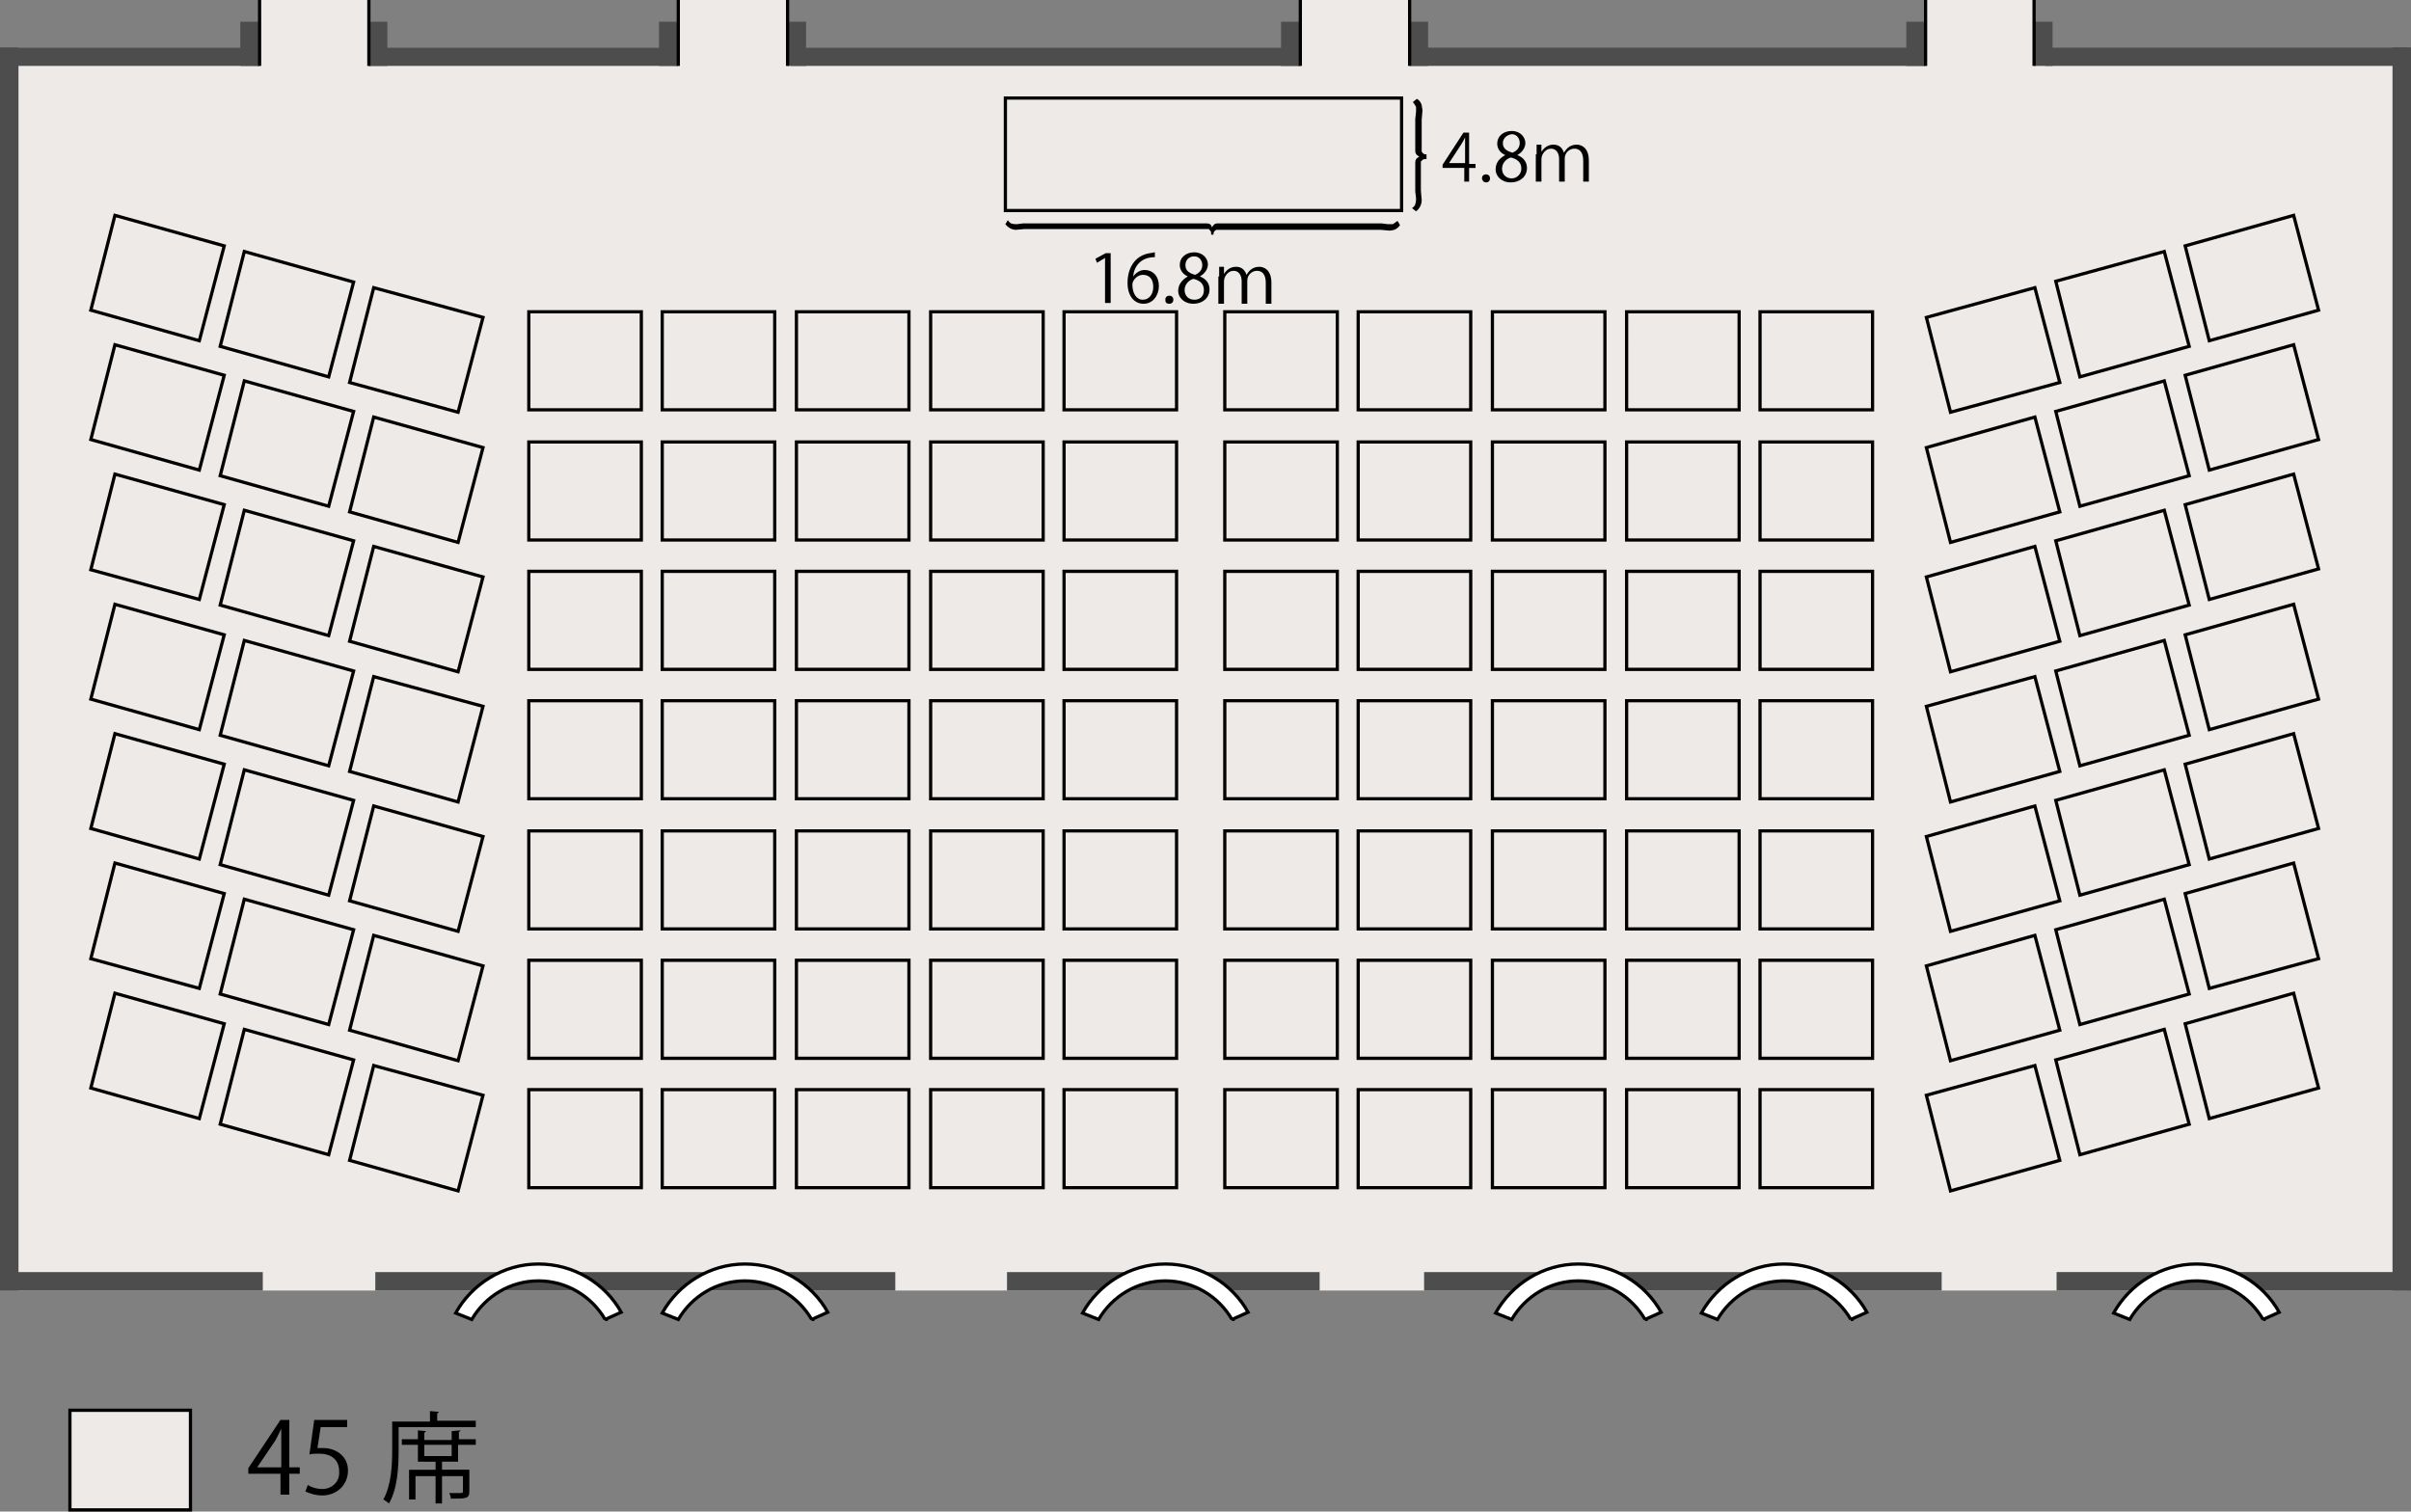 <svg xmlns="http://www.w3.org/2000/svg" width="300" height="188.1" viewBox="0 0 300 188.1"><rect x="0" y="0" width="300" height="188.1" fill="#808080" stroke="none"/><style>.st0{fill:#edeae8}.st1{fill:#4d4d4d}.st2,.st3,.st4,.st5{fill:#edeae8;stroke:#000;stroke-width:.402}.st3,.st4,.st5{fill:#fff}.st4,.st5{fill:none}.st5{fill:#edeae8;stroke-width:.401}</style><path class="st0" d="M32.3 0v5.9H0v154.7h299.8V5.9h-46.7V0h-13.5v5.9h-64.2V0h-13.6v5.9H98V0H84.5v5.9H45.9V0z"/><path class="st1" d="M0 5.9h32.3v2.3H0z"/><path class="st1" d="M29.9 2.7h2.3v5.5h-2.3zM0 5.9h2.3v154.7H0z"/><path class="st1" d="M0 158.3h32.7v2.3H0zM46.7 158.3h64.7v2.3H46.7zM125.3 158.3h38.9v2.3h-38.9zM177.2 158.3h64.4v2.3h-64.4zM45.9 2.7h2.3v5.5h-2.3z"/><path class="st1" d="M45.9 5.9h38.5v2.3H45.9z"/><path class="st1" d="M82 2.7h2.3v5.5H82zM98.4 5.9h63.4v2.3H98.4z"/><path class="st1" d="M98 2.7h2.3v5.5H98zM159.4 2.7h2.3v5.5h-2.3zM175.6 5.9h64v2.3h-64z"/><path class="st1" d="M175.4 2.7h2.3v5.5h-2.3zM237.2 2.7h2.3v5.5h-2.3zM297.7 5.9h2.3v154.7h-2.3z"/><path class="st1" d="M255.9 158.3h43.9v2.3h-43.9zM254.5 5.9h45.3v2.3h-45.3z"/><path class="st1" d="M253.1 2.7h2.3v5.5h-2.3z"/><path class="st2" d="M65.8 38.8h14V51h-14zM82.4 38.8h14V51h-14zM99.1 38.8h14V51h-14zM115.8 38.8h14V51h-14zM132.4 38.8h14V51h-14zM65.8 55h14v12.2h-14zM82.4 55h14v12.2h-14zM99.1 55h14v12.2h-14zM115.8 55h14v12.2h-14zM132.4 55h14v12.2h-14zM65.8 71.1h14v12.2h-14zM82.4 71.1h14v12.2h-14zM99.1 71.1h14v12.2h-14zM115.8 71.1h14v12.2h-14zM132.4 71.1h14v12.2h-14zM65.8 87.2h14v12.2h-14zM82.4 87.2h14v12.2h-14zM99.1 87.2h14v12.2h-14zM115.8 87.2h14v12.2h-14zM132.4 87.2h14v12.2h-14zM65.8 103.4h14v12.2h-14zM82.4 103.4h14v12.2h-14zM99.1 103.4h14v12.2h-14zM115.8 103.4h14v12.2h-14zM132.4 103.4h14v12.2h-14zM65.8 119.5h14v12.2h-14zM82.4 119.5h14v12.2h-14zM99.1 119.5h14v12.2h-14zM115.8 119.5h14v12.2h-14zM132.4 119.5h14v12.2h-14zM65.8 135.6h14v12.2h-14zM82.4 135.6h14v12.2h-14zM99.1 135.6h14v12.2h-14zM14.3 26.8l13.6 3.8-3.1 11.8-13.5-3.8zM30.4 31.3L44 35.1l-3.1 11.8-13.5-3.8zM46.5 35.8l13.6 3.7L57 51.3l-13.5-3.7zM14.3 42.9l13.6 3.8-3.1 11.8-13.5-3.8zM30.4 47.4L44 51.2 40.9 63l-13.5-3.8zM46.5 51.9l13.6 3.8L57 67.5l-13.5-3.8zM14.3 59l13.6 3.8-3.1 11.8-13.5-3.7zM30.4 63.5L44 67.3l-3.1 11.8-13.5-3.8zM46.5 68l13.6 3.8L57 83.6l-13.5-3.8zM14.3 75.2L27.9 79l-3.1 11.8L11.3 87zM30.4 79.7L44 83.5l-3.1 11.8-13.5-3.8zM46.5 84.2l13.6 3.7L57 99.8 43.5 96zM14.3 91.3l13.6 3.8-3.1 11.8-13.5-3.8zM30.4 95.8L44 99.6l-3.1 11.8-13.5-3.8zM46.5 100.3l13.6 3.8-3.1 11.8-13.5-3.8zM14.3 107.4l13.6 3.8-3.1 11.8-13.5-3.7zM30.4 111.9l13.6 3.8-3.1 11.8-13.5-3.8zM46.5 116.4l13.6 3.8L57 132l-13.5-3.8zM14.3 123.6l13.6 3.8-3.1 11.8-13.5-3.8zM30.4 128.1l13.6 3.8-3.1 11.8-13.5-3.8zM46.5 132.6l13.6 3.7-3.1 11.9-13.5-3.8zM115.8 135.6h14v12.2h-14zM132.4 135.6h14v12.2h-14zM219 38.8h14V51h-14zM202.4 38.8h14V51h-14zM185.7 38.8h14V51h-14zM169 38.8h14V51h-14zM152.4 38.8h14V51h-14zM219 55h14v12.2h-14zM202.4 55h14v12.2h-14zM185.7 55h14v12.2h-14zM169 55h14v12.2h-14zM152.4 55h14v12.2h-14zM219 71.1h14v12.2h-14zM202.4 71.1h14v12.2h-14zM185.7 71.1h14v12.2h-14zM169 71.1h14v12.2h-14zM152.4 71.1h14v12.2h-14zM219 87.2h14v12.2h-14zM202.4 87.2h14v12.2h-14zM185.7 87.2h14v12.2h-14zM169 87.2h14v12.2h-14zM152.4 87.2h14v12.2h-14zM219 103.4h14v12.2h-14zM202.4 103.4h14v12.2h-14zM185.7 103.4h14v12.2h-14zM169 103.4h14v12.2h-14zM152.4 103.4h14v12.2h-14zM219 119.5h14v12.2h-14zM202.4 119.5h14v12.2h-14zM185.7 119.5h14v12.2h-14zM169 119.5h14v12.2h-14zM152.4 119.5h14v12.2h-14zM219 135.6h14v12.2h-14zM202.4 135.6h14v12.2h-14zM185.7 135.6h14v12.2h-14zM271.9 30.6l13.5-3.8 3.1 11.8-13.6 3.8zM255.8 35l13.5-3.7 3.1 11.8-13.6 3.8zM239.7 39.5l13.5-3.7 3.1 11.8-13.6 3.7zM271.9 46.7l13.5-3.8 3.1 11.8-13.6 3.8zM255.8 51.2l13.5-3.8 3.1 11.8-13.6 3.8zM239.7 55.7l13.5-3.8 3.1 11.8-13.6 3.8zM271.9 62.8l13.5-3.8 3.1 11.8-13.6 3.8zM255.8 67.3l13.5-3.8 3.1 11.8-13.6 3.8zM239.7 71.8l13.5-3.8 3.1 11.8-13.6 3.8zM271.9 79l13.5-3.8 3.1 11.8-13.6 3.8zM255.8 83.5l13.5-3.8 3.1 11.8-13.6 3.8zM239.7 87.9l13.5-3.7 3.1 11.8-13.6 3.8zM271.9 95.1l13.5-3.8 3.1 11.8-13.6 3.8zM255.8 99.6l13.5-3.8 3.1 11.8-13.6 3.8zM239.7 104.1l13.5-3.8 3.1 11.8-13.6 3.8zM271.9 111.2l13.5-3.8 3.1 11.9-13.6 3.7zM255.8 115.7l13.5-3.8 3.1 11.8-13.6 3.8zM239.7 120.2l13.5-3.8 3.1 11.8-13.6 3.8zM271.9 127.4l13.5-3.8 3.1 11.8-13.6 3.8zM255.8 131.9l13.5-3.8 3.1 11.8-13.6 3.8zM239.7 136.3l13.5-3.7 3.1 11.8-13.6 3.8zM169 135.6h14v12.2h-14zM152.4 135.6h14v12.2h-14z"/><g><path class="st3" d="M75.3 164.2c-1.7-2.9-4.8-4.8-8.3-4.8-3.5 0-6.6 1.9-8.3 4.8l-2-.8c2-3.6 5.9-6.1 10.3-6.1s8.3 2.4 10.3 6l-2 .9zM101 164.2c-1.7-2.9-4.8-4.8-8.3-4.8-3.5 0-6.6 1.9-8.3 4.8l-2-.8c2-3.6 5.9-6.1 10.3-6.1s8.3 2.4 10.3 6l-2 .9zM204.7 164.2c-1.7-2.9-4.8-4.8-8.3-4.8-3.5 0-6.6 1.9-8.3 4.8l-2-.8c2-3.6 5.9-6.1 10.3-6.1s8.3 2.4 10.3 6l-2 .9zM230.3 164.2c-1.7-2.9-4.8-4.8-8.3-4.8-3.5 0-6.6 1.9-8.3 4.8l-2-.8c2-3.6 5.9-6.1 10.3-6.1s8.3 2.4 10.3 6l-2 .9zM281.6 164.2c-1.7-2.9-4.8-4.8-8.3-4.8-3.5 0-6.6 1.9-8.3 4.8l-2-.8c2-3.6 5.9-6.1 10.3-6.1s8.3 2.4 10.3 6l-2 .9zM153.3 164.2c-1.7-2.9-4.8-4.8-8.3-4.8-3.5 0-6.6 1.9-8.3 4.8l-2-.8c2-3.6 5.9-6.1 10.3-6.1s8.3 2.4 10.3 6l-2 .9z"/></g><path class="st4" d="M32.3 0v8.2M45.9 8.2V0M84.4 0v8.2M98 8.2V0M161.8 0v8.2M175.4 8.2V0M239.6 0v8.2M253.1 8.2V0M125.1 12.2h49.3v14h-49.3z"/><g><path d="M137.5 37.7v-5.6l-1 .6-.2-.5 1.3-.7h.6v6.2h-.7zM141 34.4c.3-.4.8-.8 1.4-.8 1.1 0 1.8.8 1.8 2 0 1.1-.7 2.2-1.9 2.2s-2-1-2-2.6c0-1.7.8-3.4 2.8-3.7.2 0 .4-.1.6-.1v.6c-1.8 0-2.6 1.2-2.7 2.4zm2.5 1.3c0-1-.5-1.5-1.3-1.5-.7 0-1.3.7-1.3 1.2 0 1.1.5 1.9 1.3 1.9s1.3-.7 1.3-1.6zM145 37.3c0-.3.2-.5.5-.5s.5.2.5.5-.2.5-.5.5c-.4 0-.5-.2-.5-.5zM147.8 34.4c-.7-.3-1-.9-1-1.4 0-1 .8-1.6 1.8-1.6 1.1 0 1.7.8 1.7 1.5 0 .5-.3 1.1-1 1.5.8.3 1.2.9 1.2 1.6 0 1.1-.9 1.8-2 1.8-1.2 0-1.9-.8-1.9-1.6s.5-1.4 1.2-1.8zm2 1.7c0-.8-.5-1.2-1.3-1.4-.7.2-1.1.8-1.1 1.4 0 .7.5 1.2 1.2 1.2.8 0 1.2-.5 1.2-1.2zm-2.3-3.1c0 .7.5 1 1.2 1.2.5-.2.9-.6.9-1.2 0-.5-.3-1.1-1-1.1s-1.1.5-1.1 1.1zM151.7 34.4v-1.2h.6v.9c.3-.5.8-.9 1.5-.9s1.1.4 1.3 1c.2-.3.6-1 1.6-1 .5 0 1.5.3 1.5 2v2.6h-.7v-2.6c0-1-.4-1.5-1.1-1.5-.6 0-1.2.5-1.2 1.2v2.9h-.7V35c0-.8-.4-1.3-1-1.3-.7 0-1.2.7-1.2 1.3v2.8h-.7v-3.4z"/></g><g><path d="M182.9 22.6h-.7v-1.7h-2.7v-.4l2.6-4h.7v3.9h.8v.5h-.8v1.7zm-2.6-2.3h2v-2.2-1c-.2.4-.3.6-.5.9l-1.5 2.3zM184.4 22.2c0-.3.2-.5.5-.5s.5.2.5.5-.2.5-.5.5-.5-.3-.5-.5zM187.3 19.3c-.7-.3-1-.9-1-1.4 0-1 .8-1.6 1.8-1.6 1.1 0 1.7.8 1.7 1.5 0 .5-.3 1.1-1 1.5.8.3 1.2.9 1.2 1.6 0 1.1-.9 1.8-2 1.8-1.2 0-1.9-.8-1.9-1.6 0-.9.5-1.4 1.2-1.8zm2 1.7c0-.8-.5-1.2-1.3-1.4-.7.2-1.1.8-1.1 1.4 0 .7.5 1.2 1.2 1.2s1.2-.6 1.2-1.2zm-2.3-3.2c0 .7.5 1 1.2 1.2.5-.2.9-.6.9-1.2 0-.5-.3-1.1-1-1.1-.7.1-1.1.6-1.1 1.1zM191.2 19.2V18h.6v.9c.3-.5.8-.9 1.5-.9s1.1.4 1.3 1c.2-.3.6-1 1.6-1 .5 0 1.5.3 1.5 2v2.6h-.7V20c0-1-.4-1.5-1.1-1.5-.6 0-1.2.5-1.2 1.2v2.9h-.7v-2.8c0-.8-.4-1.3-1-1.3-.7 0-1.2.7-1.2 1.3v2.8h-.7v-3.4z"/></g><path d="M177.4 19.8h-.2c-.1 0-.3.2-.4.3v3.6l.1 1.2c0 .6-.3 1.1-.7 1.4l-.5-.4c.3-.2.4-.4.4-.5.1-.2.1-.7.1-.7l-.1-.9v-3.5c0-.4.1-.6.5-.8-.3-.2-.5-.3-.5-.8v-3.9l.1-.9v-.6c-.1-.2-.3-.5-.4-.6l.5-.4c.4.2.6.7.6.8 0 .1.1.5.1.6l-.1 1.2v3.9c0 .2.3.4.4.4h.2v.6zM150.7 29.1v-.2c0-.1-.2-.3-.3-.4h-22.9l-1.1.1c-.5 0-1-.3-1.3-.7l.3-.5c.2.3.4.4.4.4.2.1.7.1.7.1l.8-.1h22.8c.4 0 .6.1.7.5.2-.3.3-.5.7-.5h20.4l.8.1h.6c.2-.1.4-.3.6-.4l.3.5c-.2.4-.7.6-.7.6-.1 0-.4.1-.6.1l-1.1-.1h-20.4c-.2 0-.4.3-.4.4v.2h-.3z"/><g><path d="M35.9 186h-1v-2.6h-4v-.7l4-6H36v5.9h1.3v.8H36v2.6zm-3.9-3.4h3v-3.3-1.5l-.7 1.4-2.3 3.4zM43.2 176.7v.9h-3.3l-.4 2.6h.7c1.6 0 3.1 1 3.1 2.8 0 1.8-1.4 3.1-3.2 3.1-.9 0-1.7-.3-2.1-.5l.3-.8c.3.2 1 .5 1.8.5 1.2 0 2.2-.9 2.1-2.2 0-1.3-.8-2.2-2.5-2.2-.5 0-.9 0-1.2.1l.6-4.3h4.1zM54.3 176.8h4.9v.8h-9.6v2.9c0 1.9-.1 4.7-1.2 6.6-.1-.1-.5-.4-.7-.5 1-1.8 1.1-4.3 1.1-6.1v-3.6h4.7v-1.3l1.1.1c0 .1-.1.1-.2.2v.9zm3 1.2c0 .1-.1.1-.2.2v.9h2.1v.7H57v2.1h-2v1h3.4v2.7c0 .9-.4.9-2.3.9 0-.2-.1-.5-.2-.7H57c.6 0 .6 0 .6-.2v-1.9H55v3.4h-.8v-3.4h-2.5v2.9h-.8v-3.7h3.3v-1H52v-2.1h-2v-.7h2V178l1 .1c0 .1-.1.1-.2.2v.9h3.4v-1.1l1.1-.1zm-1.1 3.2v-1.4h-3.4v1.4h3.4z"/><path class="st5" d="M8.7 175.5h15v12.4h-15z"/></g></svg>